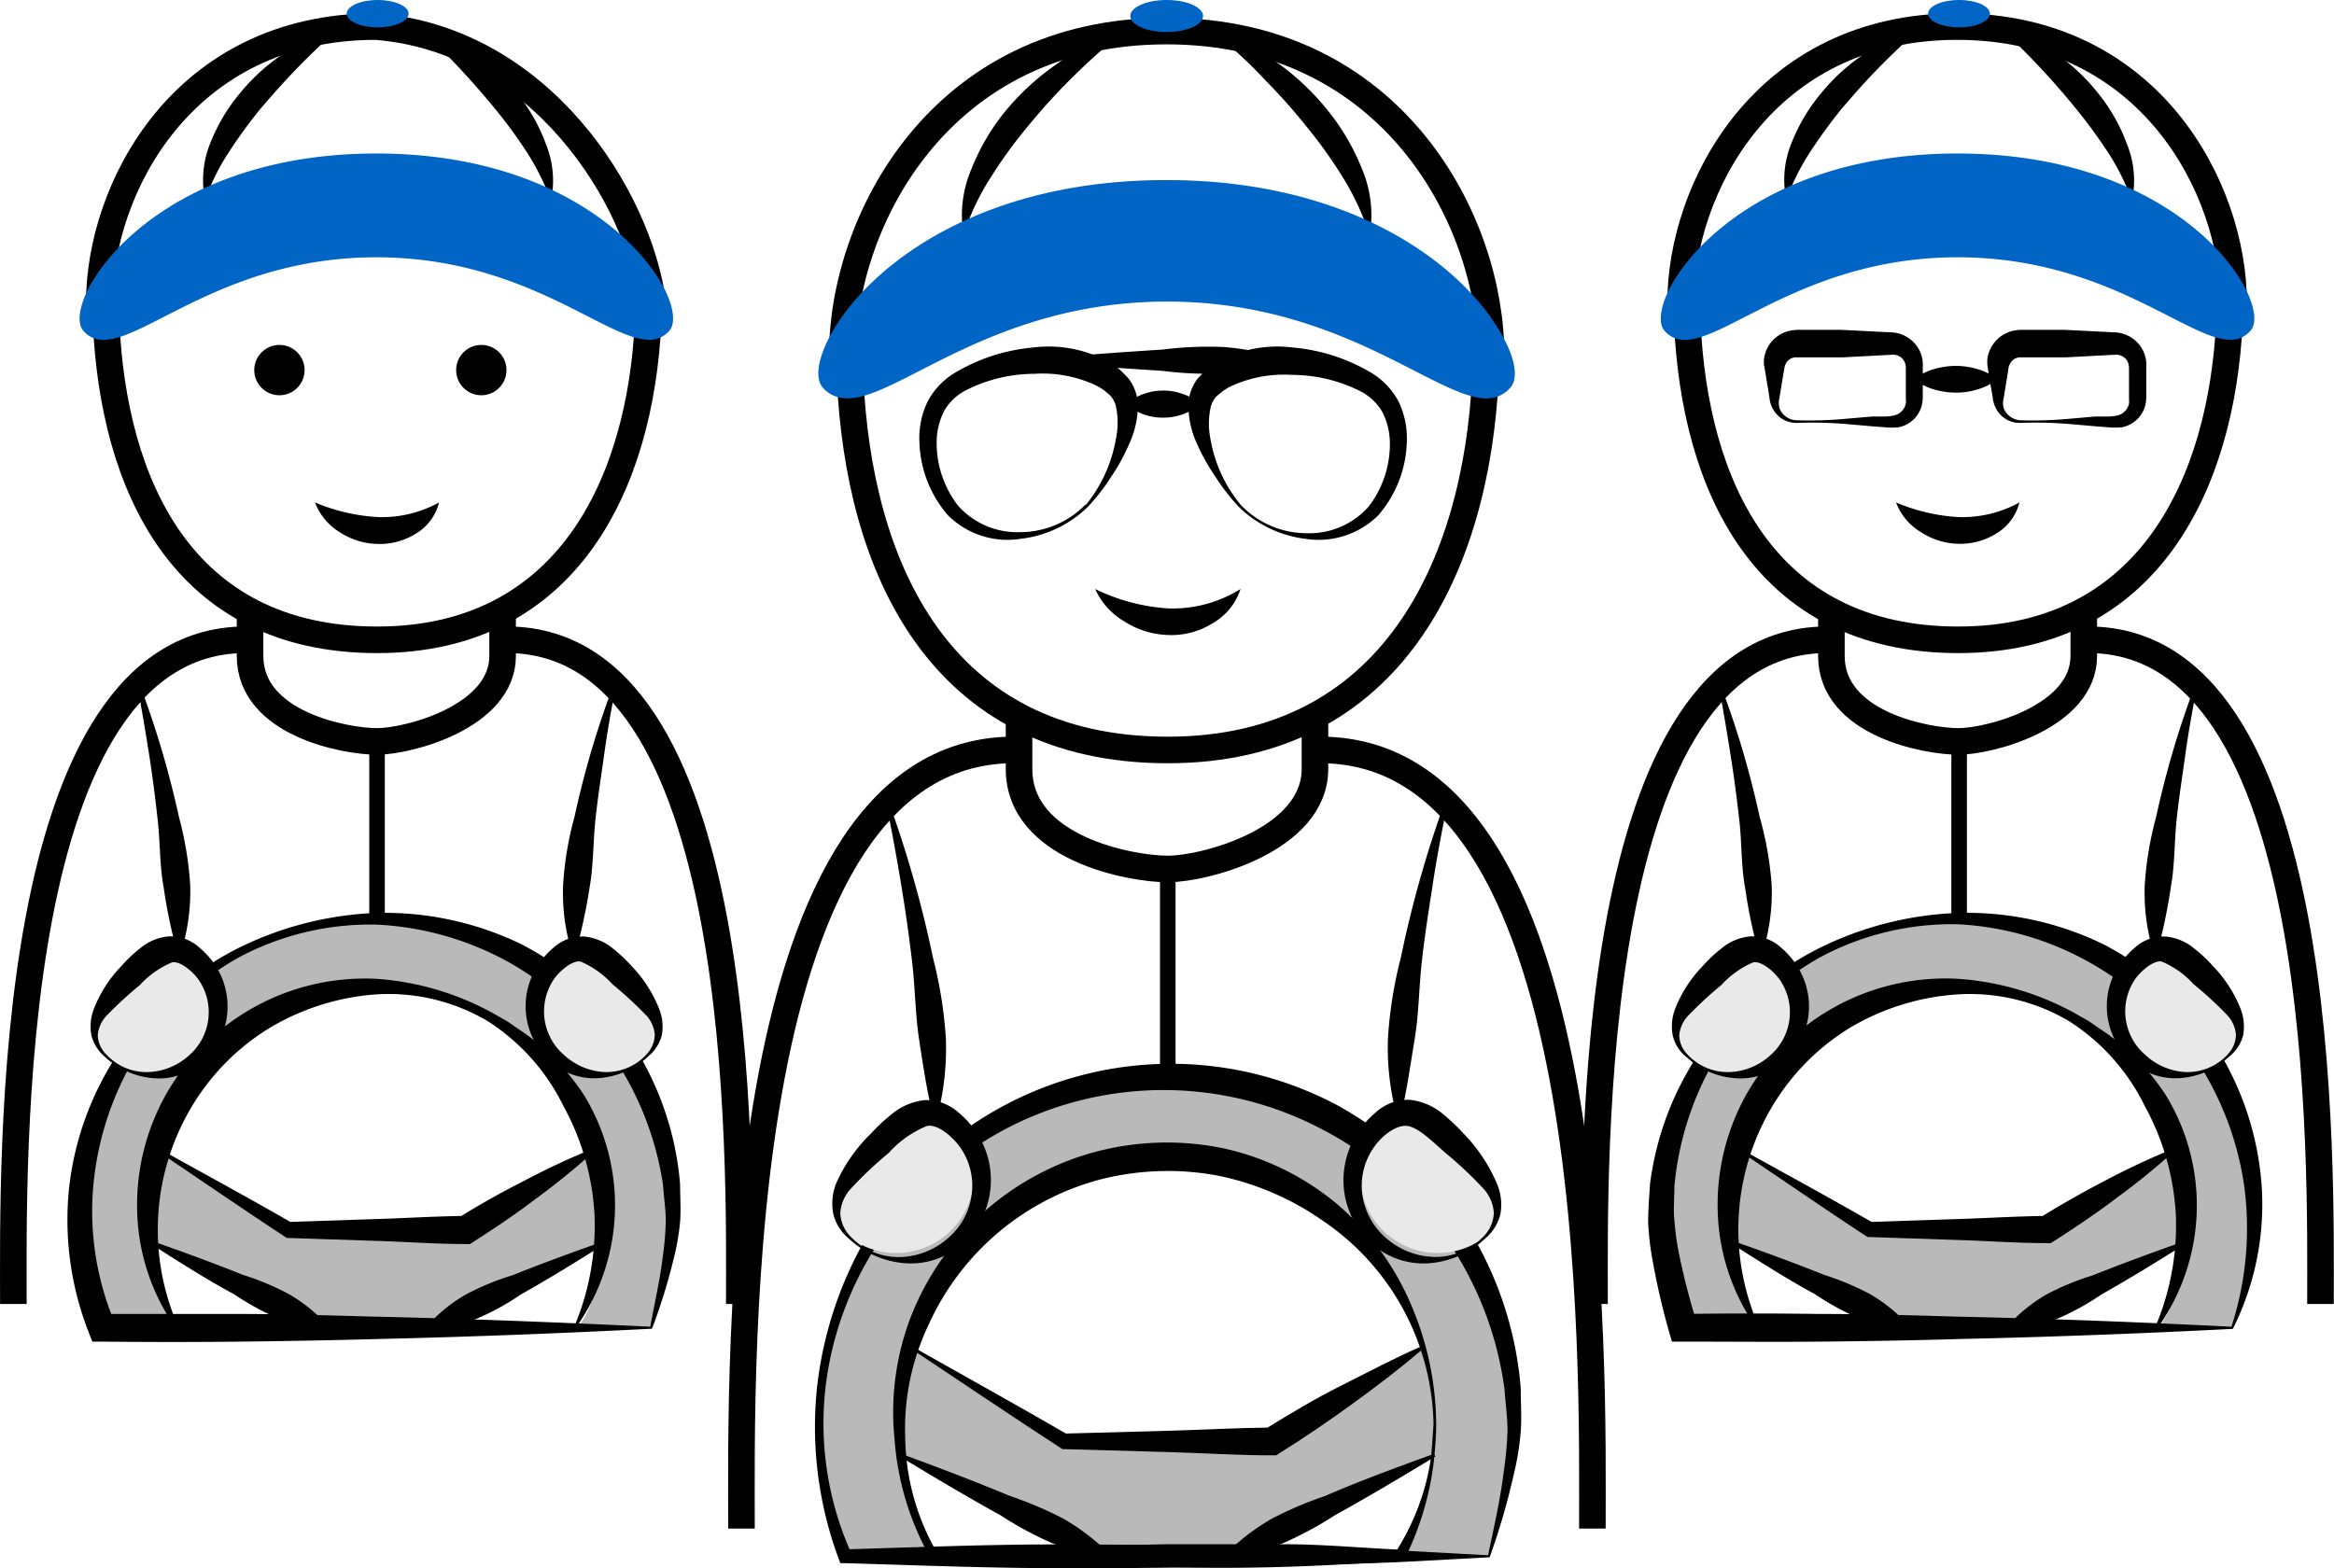 <?xml version="1.0" encoding="UTF-8"?> <svg xmlns="http://www.w3.org/2000/svg" viewBox="0 0 150.18 100.93"><defs><style>.cls-1{fill:#b9b9b9;}.cls-2,.cls-5{fill:none;stroke:#000;stroke-miterlimit:10;}.cls-2{stroke-width:1.71px;}.cls-3{fill:#e9e9e9;}.cls-4{fill:#0065c5;}</style></defs><g id="Layer_2" data-name="Layer 2"><g id="Layer_1-2" data-name="Layer 1"><path class="cls-1" d="M75.09,69.3s-16.28.91-19.73,11.8c0,0-2.84,5.86-2.65,10.89a22.75,22.75,0,0,0,1.67,8.17L60,99.92s-1.89-3.61-2-6.26l12.22,6.26H80.43l11.89-6.26s-.74,5.26-2.24,6.5H95.8S106.43,74.08,75.09,69.3ZM81.8,92.76,69,92.87,58.66,86.75s4.25-12.6,17-12.27S91.59,86.7,91.59,86.7Z"></path><path class="cls-1" d="M24.29,59.12S10.4,59.9,7.45,69.19c0,0-2.42,5-2.26,9.29a19.37,19.37,0,0,0,1.43,7l4.76-.21a16.1,16.1,0,0,1-1.7-5.34l10.43,5.34h8.73L39,79.91s-.64,4.49-1.91,5.55H42S51,63.21,24.29,59.12Zm5.72,20-10.93.09L10.27,74S13.9,63.26,24.78,63.55,38.37,74,38.37,74Z"></path><path class="cls-1" d="M126,59.12s-13.89.78-16.83,10.07c0,0-2.43,5-2.27,9.29a19.64,19.64,0,0,0,1.43,7l4.76-.21a15.93,15.93,0,0,1-1.69-5.34l10.42,5.34h8.74l10.14-5.34s-.63,4.49-1.91,5.55h4.88S152.77,63.21,126,59.12Zm5.72,20-10.92.09L112,74s3.63-10.75,14.51-10.46S140.11,74,140.11,74Z"></path><path class="cls-2" d="M54.2,22.82C54.2,14.3,60.45,2,75.05,2h0C89.69,2,95.94,14.3,95.94,22.82"></path><path class="cls-2" d="M102.46,98.38c0-10.34.81-50.58-17.85-50.11"></path><path class="cls-2" d="M54.7,24.36c.55,12,5.64,23.91,20.44,23.91,14.42,0,19.86-11.88,20.44-24"></path><path d="M70.47,37.91a12.36,12.36,0,0,0,4.74,1.25,8.23,8.23,0,0,0,4.61-1.25A3.92,3.92,0,0,1,78,40.13a5,5,0,0,1-2.87.74A5.51,5.51,0,0,1,72.35,40,4.58,4.58,0,0,1,70.47,37.91Z"></path><path d="M79.84,32.5a5.87,5.87,0,0,0,4.22,1.82,5.1,5.1,0,0,0,4-1.71,6.59,6.59,0,0,0,1.37-4.14,4.42,4.42,0,0,0-.51-2,3.49,3.49,0,0,0-1.49-1.34,9.76,9.76,0,0,0-4.29-1,8.09,8.09,0,0,0-4.12.82c-.13.09-.28.17-.4.27l-.36.3a1.67,1.67,0,0,0-.36.68,5.09,5.09,0,0,0,0,2.13A9,9,0,0,0,79.84,32.5Zm-.13.12a12.64,12.64,0,0,1-1.49-1.92A12.72,12.72,0,0,1,77,28.52a5.87,5.87,0,0,1-.53-2.6,3,3,0,0,1,.55-1.5c.17-.2.33-.36.5-.54s.38-.3.56-.44a8,8,0,0,1,5.14-1.07,11.84,11.84,0,0,1,4.87,1.54A4.79,4.79,0,0,1,90,25.86a5.5,5.5,0,0,1,.52,2.61,7.52,7.52,0,0,1-1.84,4.7A5.44,5.44,0,0,1,84,34.68,7.4,7.4,0,0,1,79.71,32.62Z"></path><path d="M70,32.62a7.4,7.4,0,0,1-4.33,2.06A5.43,5.43,0,0,1,61,33.17a7.52,7.52,0,0,1-1.84-4.7,5.38,5.38,0,0,1,.52-2.61,4.73,4.73,0,0,1,1.91-1.95,11.8,11.8,0,0,1,4.86-1.54,8,8,0,0,1,5.14,1.07,6,6,0,0,1,.56.44c.17.18.34.34.51.54a3,3,0,0,1,.55,1.5,5.87,5.87,0,0,1-.53,2.6,12.72,12.72,0,0,1-1.19,2.18A13.31,13.31,0,0,1,70,32.62Zm-.13-.12a9.22,9.22,0,0,0,1.93-4.24,5.09,5.09,0,0,0,0-2.13,1.57,1.57,0,0,0-.37-.68l-.35-.3c-.13-.1-.27-.18-.41-.27a8.05,8.05,0,0,0-4.11-.82,9.76,9.76,0,0,0-4.29,1,3.43,3.43,0,0,0-1.49,1.34,4.42,4.42,0,0,0-.51,2,6.59,6.59,0,0,0,1.37,4.14,5.1,5.1,0,0,0,4,1.71A5.87,5.87,0,0,0,69.82,32.5Z"></path><path class="cls-2" d="M65.57,46.3v3.19c0,5.12,7.19,6.44,9.57,6.44s9.47-1.86,9.47-6.44V46.3"></path><path d="M93.14,51.73c-.35,1.68-.67,3.36-.93,5.05s-.53,3.38-.72,5.07-.19,3.4-.47,5.07-.5,3.34-.93,5.06h-.17a16.85,16.85,0,0,1-.61-5.22,27.82,27.82,0,0,1,.83-5.14,72.43,72.43,0,0,1,2.83-10Z"></path><path d="M92.41,91.68c0,.74-.07,1.48-.13,2.22a19.32,19.32,0,0,1-1.9,6.44l-.09.16h-.21c-2.5.11-5,.28-7.5.35s-5,.09-7.49,0c-5-.09-10-.43-15-.47h-.17l-.07-.14a18.16,18.16,0,0,1-2.29-7.6,17.17,17.17,0,0,1,1.09-8A17.67,17.67,0,0,1,70.47,74.14a17.94,17.94,0,0,1,8.21-.24A17.1,17.1,0,0,1,86,77.47a17.35,17.35,0,0,1,4.78,6.47A19.75,19.75,0,0,1,92.41,91.68Zm-.17,0A16.17,16.17,0,0,0,85.16,78.6a18.05,18.05,0,0,0-6.83-2.94,17.58,17.58,0,0,0-7.4.22,16.83,16.83,0,0,0-11.16,9.34,15.57,15.57,0,0,0-1.52,7.44A15.12,15.12,0,0,0,60.33,100l-.23-.14c5,0,10-.38,15-.47,2.5,0,5,0,7.49,0s5,.24,7.5.35l-.3.17a15.34,15.34,0,0,0,1.83-4,14.18,14.18,0,0,0,.46-2.15C92.15,93.15,92.18,92.41,92.24,91.68Z"></path><path d="M95.85,100.23l-5.21.28c-1.76.09-3.46.13-5.19.19-3.45.09-6.91.16-10.36.2s-6.9.06-10.35,0-6.91-.19-10.36-.29h-.31l-.1-.27A24.4,24.4,0,0,1,52.56,89.4,24.76,24.76,0,0,1,56.13,79,22.8,22.8,0,0,1,86,71.11a23.36,23.36,0,0,1,8.28,7.64,23.08,23.08,0,0,1,3.57,10.59c0,.94.07,1.86,0,2.81a17.85,17.85,0,0,1-.45,2.76A44.73,44.73,0,0,1,95.85,100.23Zm-.1-.13c.35-1.69.78-3.54,1-5.32A24.32,24.32,0,0,0,97,92.11c0-.87-.13-1.78-.19-2.66A22.11,22.11,0,0,0,85.17,72.74a21.87,21.87,0,0,0-20.29-.17,23.1,23.1,0,0,0-8,6.89,21.45,21.45,0,0,0-3.78,10A20.39,20.39,0,0,0,54.79,100l-.41-.28c3.45-.1,6.9-.23,10.36-.29s6.9,0,10.35,0,6.91.11,10.36.2c1.71.06,3.47.1,5.15.19Z"></path><path d="M58.63,86.63c3.37,1.91,6.76,3.78,10.1,5.72l-.26-.08,6.67-.18c2.23-.06,4.45-.19,6.68-.21l-.48.14c1.62-1,3.28-2,5-2.86s3.4-1.76,5.17-2.53l.09.15c-1.46,1.26-3,2.43-4.53,3.54s-3.12,2.2-4.74,3.21l-.22.14h-.25c-2.23,0-4.45-.15-6.68-.21l-6.67-.19h-.15l-.11-.07c-3.24-2.11-6.45-4.28-9.67-6.42Z"></path><path d="M58,93.58c2.35.86,4.69,1.75,7,2.71a24.49,24.49,0,0,1,3.45,1.47,14.45,14.45,0,0,1,3,2.32l-.08.16a14,14,0,0,1-3.7-.93,23.23,23.23,0,0,1-3.29-1.78c-2.19-1.21-4.34-2.49-6.48-3.79Z"></path><path d="M92.36,93.74c-2.14,1.3-4.29,2.58-6.47,3.79a23.9,23.9,0,0,1-3.3,1.78,14,14,0,0,1-3.7.93l-.08-.16a14.25,14.25,0,0,1,3-2.32,23.88,23.88,0,0,1,3.44-1.47c2.3-1,4.64-1.85,7-2.71Z"></path><path class="cls-3" d="M95.51,79.65a5,5,0,0,1-7-7c1.94-1.94,3.31-.84,5.25,1.1S97.45,77.71,95.51,79.65Z"></path><path d="M95.57,79.71a5.93,5.93,0,0,1-3.28,1.56,5,5,0,0,1-3.64-.91,5.5,5.5,0,0,1-2.09-3.27,5.59,5.59,0,0,1,.64-3.93,6,6,0,0,1,1.33-1.57,3.08,3.08,0,0,1,2.21-.8,4,4,0,0,1,2.07.88A13.66,13.66,0,0,1,94.21,73a10.45,10.45,0,0,1,2.1,3.16,3.47,3.47,0,0,1,.23,2A3,3,0,0,1,95.57,79.71Zm-.12-.12a2.29,2.29,0,0,0,.67-1.53,2.55,2.55,0,0,0-.61-1.49A24.8,24.8,0,0,0,93,74.2c-.86-.76-1.74-1.63-2.43-1.73s-1.64.59-2.2,1.42a4.29,4.29,0,0,0-.71,3,4.52,4.52,0,0,0,1.52,2.79,4.89,4.89,0,0,0,3.09,1.22A4.31,4.31,0,0,0,95.45,79.59Z"></path><path class="cls-2" d="M47.71,98.38c0-10.34-.8-50.58,17.86-50.11"></path><path d="M57.21,51.68a73.87,73.87,0,0,1,2.83,10,27.81,27.81,0,0,1,.82,5.14,17.15,17.15,0,0,1-.6,5.22h-.17c-.44-1.72-.68-3.39-.94-5.06s-.26-3.37-.46-5.07-.44-3.38-.72-5.07-.59-3.37-.93-5.05Z"></path><path class="cls-3" d="M54.67,79.65a5,5,0,0,0,7-7c-1.94-1.94-3.32-.84-5.26,1.1S52.73,77.71,54.67,79.65Z"></path><path d="M54.73,79.59a4.29,4.29,0,0,0,3.17,1.32A4.86,4.86,0,0,0,61,79.69a4.43,4.43,0,0,0,1.52-2.79,4.29,4.29,0,0,0-.7-3c-.57-.83-1.59-1.6-2.2-1.42a6.75,6.75,0,0,0-2.44,1.73,24.67,24.67,0,0,0-2.5,2.37,2.55,2.55,0,0,0-.61,1.49A2.25,2.25,0,0,0,54.73,79.59Zm-.12.12a2.94,2.94,0,0,1-1-1.61,3.55,3.55,0,0,1,.22-2A10.29,10.29,0,0,1,56,73a12.69,12.69,0,0,1,1.4-1.31,4,4,0,0,1,2.07-.88,3.1,3.1,0,0,1,2.21.8A5.81,5.81,0,0,1,63,73.16a5.51,5.51,0,0,1-1.45,7.2,5,5,0,0,1-3.64.91A5.93,5.93,0,0,1,54.61,79.71Z"></path><path d="M67.13,23.1c2.56-.26,5.12-.44,7.67-.6a23.44,23.44,0,0,1,3.83-.17,14.55,14.55,0,0,1,3.84.77v.17a14.55,14.55,0,0,1-3.84.77,23.44,23.44,0,0,1-3.83-.17c-2.55-.16-5.11-.34-7.67-.6Z"></path><path d="M72.5,26a3.06,3.06,0,0,1,1.17-.67,3.47,3.47,0,0,1,1.18-.19,3.41,3.41,0,0,1,1.17.19A2.9,2.9,0,0,1,77.2,26,3.15,3.15,0,0,1,76,26.7a3.66,3.66,0,0,1-1.17.18,3.47,3.47,0,0,1-1.18-.19A3,3,0,0,1,72.5,26Z"></path><path d="M71.9,2.35c-1.1.92-2.11,1.84-3.07,2.8a40.45,40.45,0,0,0-2.71,3,29.89,29.89,0,0,0-2.36,3.25A15.58,15.58,0,0,0,62,15.12a7.58,7.58,0,0,1,.53-4.3,14,14,0,0,1,2.23-3.75A16.23,16.23,0,0,1,68,4.12,10.55,10.55,0,0,1,71.9,2.35Z"></path><path d="M78.44,2.35a10.45,10.45,0,0,1,3.89,1.79,16.26,16.26,0,0,1,3.13,3,14.59,14.59,0,0,1,2.18,3.74,7.67,7.67,0,0,1,.49,4.28,16.45,16.45,0,0,0-1.7-3.7,29.44,29.44,0,0,0-2.31-3.25,37.67,37.67,0,0,0-2.66-3C80.52,4.19,79.53,3.28,78.44,2.35Z"></path><ellipse class="cls-4" cx="75.07" cy="1.03" rx="2.34" ry="1.03"></ellipse><path class="cls-4" d="M97.2,24.93a2,2,0,0,1-.8.58c-3.09,1.19-9.24-6.1-21.31-6.1h0c-11.87,0-18,7.06-21.16,6.15a1.92,1.92,0,0,1-1-.63c-.47-.54-.34-1.75.44-3.24.15-.29.32-.57.52-.88,2.6-4,9.41-9.22,21.15-9.22h0c12,0,18.86,5.48,21.32,9.5.13.21.25.41.35.6C97.54,23.18,97.67,24.39,97.2,24.93Z"></path><path class="cls-2" d="M108.14,19.47c0-7.27,5.33-17.76,17.79-17.76h0c12.45,0,17.79,10.49,17.79,17.76"></path><path class="cls-2" d="M149.31,83.93c0-8.82.69-43.15-15.23-42.75"></path><path class="cls-2" d="M108.57,20.78c.47,10.28,4.81,20.4,17.44,20.4,12.3,0,16.94-10.14,17.44-20.44"></path><path d="M122,32.34a12.06,12.06,0,0,0,4,.94,7.65,7.65,0,0,0,3.94-.94,3.26,3.26,0,0,1-1.49,2A4.4,4.4,0,0,1,126,35a4.6,4.6,0,0,1-2.43-.77A3.76,3.76,0,0,1,122,32.34Z"></path><path class="cls-2" d="M117.84,39.5v2.72c0,4.37,6.13,5.5,8.17,5.5s8.07-1.59,8.07-5.5V39.5"></path><path d="M141.37,44.14c-.27,1.43-.54,2.87-.74,4.32s-.43,2.88-.58,4.33-.11,2.9-.37,4.31a34.54,34.54,0,0,1-.91,4.31h-.17A13.13,13.13,0,0,1,138,57a21.86,21.86,0,0,1,.73-4.4,60.53,60.53,0,0,1,2.5-8.47Z"></path><path d="M138.68,85.41A16.66,16.66,0,0,0,140,78.13a16.36,16.36,0,0,0-2-6.95,13.49,13.49,0,0,0-4.89-5.47A12.53,12.53,0,0,0,126,64,15.53,15.53,0,0,0,119,66.17a14.85,14.85,0,0,0-5,5.1,15.44,15.44,0,0,0-.81,14.14l-.14.09a13.61,13.61,0,0,1-2.52-7.38,14.57,14.57,0,0,1,1.89-7.77A14.72,14.72,0,0,1,126,63a18.12,18.12,0,0,1,7.46,2.19l.85.48c.28.17.54.37.81.55a14.84,14.84,0,0,1,1.58,1.19,15.39,15.39,0,0,1,2.61,3,13.59,13.59,0,0,1-.44,15Z"></path><path d="M143.58,85.39a20.54,20.54,0,0,0,.83-9,20,20,0,0,0-3.2-8.35,20.79,20.79,0,0,0-6.59-6A19.24,19.24,0,0,0,126,59.49a17.91,17.91,0,0,0-8.86,2.11,18.52,18.52,0,0,0-6.59,6.24,19.85,19.85,0,0,0-2.81,8.5c0,.74-.08,1.52,0,2.22a17.26,17.26,0,0,0,.31,2.21,45.75,45.75,0,0,0,1.15,4.43l-.84-.63q4.35-.06,8.7,0c2.91,0,5.82.08,8.75.17C131.59,84.86,137.5,85.09,143.58,85.39Zm.09.14c-5.7.29-11.56.52-17.49.65-3,.09-5.94.14-8.93.17s-6,0-9,0h-.67l-.18-.62a45.87,45.87,0,0,1-1.07-4.64,17.36,17.36,0,0,1-.28-2.43c0-.85.07-1.64.12-2.45a19.55,19.55,0,0,1,3.49-8.91,21,21,0,0,1,7.17-6.16A21.8,21.8,0,0,1,126,58.76a20.06,20.06,0,0,1,9.31,2,19.09,19.09,0,0,1,7.15,6.41,19.35,19.35,0,0,1,3.06,9.07A17.87,17.87,0,0,1,143.67,85.53Z"></path><path d="M111.92,73.9c2.89,1.61,5.79,3.18,8.65,4.83l-.26-.08,5.7-.19c1.89-.06,3.79-.18,5.69-.2l-.47.13c1.38-.86,2.8-1.66,4.24-2.41a47.59,47.59,0,0,1,4.46-2.08L140,74a45.1,45.1,0,0,1-3.82,3.11c-1.31,1-2.65,1.89-4,2.76l-.22.14h-.25c-1.9,0-3.8-.14-5.69-.2l-5.7-.19h-.15l-.11-.07c-2.76-1.81-5.47-3.69-8.22-5.53Z"></path><path d="M111.39,79.83c2,.7,4,1.43,6,2.23a17.37,17.37,0,0,1,2.95,1.24,10.27,10.27,0,0,1,2.53,2.08l-.07.15a10.21,10.21,0,0,1-3.21-.69,17.38,17.38,0,0,1-2.8-1.54c-1.85-1-3.67-2.17-5.48-3.32Z"></path><path d="M140.7,80c-1.81,1.15-3.63,2.27-5.49,3.32a16.87,16.87,0,0,1-2.79,1.54,10.21,10.21,0,0,1-3.21.69l-.08-.15a10.32,10.32,0,0,1,2.54-2.08,17,17,0,0,1,3-1.24c2-.8,4-1.53,6-2.23Z"></path><path class="cls-3" d="M143.38,68a4.23,4.23,0,1,1-6-6c1.66-1.66,2.83-.72,4.48.93S145,66.3,143.38,68Z"></path><path d="M143.44,68a5.12,5.12,0,0,1-2.8,1.35,4.27,4.27,0,0,1-3.15-.75,4.78,4.78,0,0,1-1.28-6.24A5.22,5.22,0,0,1,137.36,61a2.73,2.73,0,0,1,2-.72,3.35,3.35,0,0,1,1.84.78,8.68,8.68,0,0,1,1.2,1.13,8.41,8.41,0,0,1,1.77,2.74,3.16,3.16,0,0,1,.16,1.72A2.57,2.57,0,0,1,143.44,68Zm-.12-.12a1.86,1.86,0,0,0,.55-1.3,2.1,2.1,0,0,0-.55-1.23,23.09,23.09,0,0,0-2.17-2,5.84,5.84,0,0,0-2-1.44c-.43-.18-1.3.45-1.78,1.13a3.69,3.69,0,0,0,.66,4.85A4.11,4.11,0,0,0,140.62,69,3.52,3.52,0,0,0,143.32,67.89Z"></path><path class="cls-2" d="M102.6,83.93c0-8.82-.68-43.15,15.24-42.75"></path><path d="M110.71,44.09a59.25,59.25,0,0,1,2.51,8.47A21.86,21.86,0,0,1,114,57a13.13,13.13,0,0,1-.63,4.46h-.17a32.83,32.83,0,0,1-.91-4.31c-.26-1.41-.21-2.87-.37-4.31s-.35-2.89-.58-4.33-.47-2.89-.74-4.32Z"></path><path class="cls-3" d="M108.54,68a4.23,4.23,0,0,0,6-6c-1.66-1.66-2.83-.72-4.48.93S106.88,66.3,108.54,68Z"></path><path d="M108.6,67.89A3.52,3.52,0,0,0,111.3,69a4.11,4.11,0,0,0,2.59-1.06,3.68,3.68,0,0,0,.65-4.85c-.47-.68-1.34-1.31-1.78-1.13a5.93,5.93,0,0,0-2,1.44,24.26,24.26,0,0,0-2.16,2,2.1,2.1,0,0,0-.55,1.23A1.82,1.82,0,0,0,108.6,67.89Zm-.12.12a2.51,2.51,0,0,1-.85-1.37,3.16,3.16,0,0,1,.16-1.72,8.25,8.25,0,0,1,1.77-2.74,8.68,8.68,0,0,1,1.2-1.13,3.35,3.35,0,0,1,1.84-.78,2.73,2.73,0,0,1,2,.72,5.22,5.22,0,0,1,1.15,1.38,4.78,4.78,0,0,1-1.28,6.24,4.28,4.28,0,0,1-3.15.75A5.12,5.12,0,0,1,108.48,68Z"></path><path d="M123.15,24.41a3.87,3.87,0,0,1,1.35-.67,5.1,5.1,0,0,1,1.34-.19,4.82,4.82,0,0,1,1.34.19,3.67,3.67,0,0,1,1.34.67,3.67,3.67,0,0,1-1.34.67,4.47,4.47,0,0,1-1.34.19,5.1,5.1,0,0,1-1.34-.19A3.87,3.87,0,0,1,123.15,24.41Z"></path><path d="M115.63,27.05a26.09,26.09,0,0,0,3.19-.1l1.6-.14.8,0a3.14,3.14,0,0,0,.7-.08,1,1,0,0,0,.71-.76.8.8,0,0,0,0-.27v-.4l0-.79,0-.8a.87.87,0,0,0-.12-.49.82.82,0,0,0-.74-.39l-3.2.17-1.59,0H115.5a.76.76,0,0,0-.59.4.71.71,0,0,0-.08.21l-.07.4-.13.79-.13.8a1.3,1.3,0,0,0,0,.68A1.22,1.22,0,0,0,115.63,27.05Zm0,.17a1.7,1.7,0,0,1-1.48-.78,1.85,1.85,0,0,1-.3-.87l-.13-.8-.13-.79-.07-.4a1.63,1.63,0,0,1,0-.58,2.13,2.13,0,0,1,1.59-1.7,2.81,2.81,0,0,1,.58-.07l.4,0h.8l1.59,0,3.2.16a2.12,2.12,0,0,1,1.84,1.19,2.08,2.08,0,0,1,.2,1.06l0,.8,0,.79,0,.4a2.25,2.25,0,0,1-.08.52,1.92,1.92,0,0,1-1.48,1.35,4.19,4.19,0,0,1-.88,0l-.8-.06-1.6-.14A26.09,26.09,0,0,0,115.63,27.22Z"></path><path d="M130,27.05a26.16,26.16,0,0,0,3.19-.1l1.6-.14.79,0a3.16,3.16,0,0,0,.71-.08,1,1,0,0,0,.7-.76,1.14,1.14,0,0,0,0-.27v-.4l0-.79,0-.8a1,1,0,0,0-.12-.49.83.83,0,0,0-.75-.39l-3.19.17-1.59,0h-1.41a.76.76,0,0,0-.59.4,1.09,1.09,0,0,0-.09.21l-.06.4-.13.79-.13.8a1.21,1.21,0,0,0,0,.68A1.23,1.23,0,0,0,130,27.05Zm0,.17a1.7,1.7,0,0,1-1.48-.78,1.85,1.85,0,0,1-.3-.87l-.14-.8-.13-.79-.06-.4a1.89,1.89,0,0,1,0-.58,2.16,2.16,0,0,1,1.6-1.7,2.67,2.67,0,0,1,.58-.07l.4,0h.8l1.59,0,3.19.16a2.13,2.13,0,0,1,1.85,1.19,2.08,2.08,0,0,1,.2,1.06l0,.8,0,.79,0,.4a2.25,2.25,0,0,1-.08.52,1.94,1.94,0,0,1-1.48,1.35,4.29,4.29,0,0,1-.89,0l-.79-.06-1.6-.14A26.15,26.15,0,0,0,130,27.22Z"></path><path d="M123.34,2c-.91.84-1.75,1.64-2.56,2.47S119.22,6.16,118.5,7a33.91,33.91,0,0,0-2,2.74,14.67,14.67,0,0,0-1.56,3.12,6.26,6.26,0,0,1,.36-3.72A11.55,11.55,0,0,1,117.18,6a12.63,12.63,0,0,1,2.75-2.51A8.73,8.73,0,0,1,123.34,2Z"></path><path d="M128.92,2a8.64,8.64,0,0,1,3.38,1.46A12.46,12.46,0,0,1,135,6a11.36,11.36,0,0,1,1.84,3.23,6.23,6.23,0,0,1,.34,3.69,14.78,14.78,0,0,0-1.54-3.11,33.45,33.45,0,0,0-2-2.74c-.71-.88-1.45-1.73-2.23-2.57S129.82,2.84,128.92,2Z"></path><ellipse class="cls-4" cx="126.05" cy="0.88" rx="1.99" ry="0.88"></ellipse><path class="cls-4" d="M144.82,21.27a1.73,1.73,0,0,1-.67.49c-2.63,1-7.88-5.2-18.19-5.2h0c-10.13,0-15.38,6-18.05,5.25a1.6,1.6,0,0,1-.82-.54c-.4-.46-.28-1.51.38-2.78.13-.23.27-.48.44-.74,2.22-3.39,8-7.87,18.05-7.87h0c10.26,0,16.11,4.69,18.2,8.12.1.17.2.34.29.51C145.11,19.77,145.22,20.81,144.82,21.27Z"></path><path class="cls-2" d="M6.39,19.47c0-7.27,5.34-17.76,17.8-17.76h0C34.74,2.56,41.07,12.61,42,19.47"></path><path class="cls-2" d="M47.57,83.93c0-8.82.69-43.15-15.23-42.75"></path><path class="cls-2" d="M6.83,20.78c.47,10.28,4.8,20.4,17.44,20.4,12.3,0,16.94-10.14,17.43-20.44"></path><path d="M20.27,32.34a12.11,12.11,0,0,0,4.05.94,7.6,7.6,0,0,0,3.93-.94,3.25,3.25,0,0,1-1.48,2,4.4,4.4,0,0,1-2.5.67,4.6,4.6,0,0,1-2.43-.77A3.83,3.83,0,0,1,20.27,32.34Z"></path><path class="cls-2" d="M16.09,39.5v2.72c0,4.37,6.14,5.5,8.17,5.5s8.08-1.59,8.08-5.5V39.5"></path><path d="M39.63,44.14c-.28,1.43-.54,2.87-.74,4.32s-.43,2.88-.58,4.33-.12,2.9-.37,4.31A34.54,34.54,0,0,1,37,61.41h-.17A13.13,13.13,0,0,1,36.23,57a21.18,21.18,0,0,1,.73-4.4,59.22,59.22,0,0,1,2.5-8.47Z"></path><path d="M36.94,85.41a16.66,16.66,0,0,0,1.31-7.28,16.36,16.36,0,0,0-2-6.95,13.55,13.55,0,0,0-4.89-5.47A12.53,12.53,0,0,0,24.22,64a15.53,15.53,0,0,0-6.92,2.19,14.85,14.85,0,0,0-5,5.1,15.44,15.44,0,0,0-.81,14.14l-.15.09a13.68,13.68,0,0,1-2.51-7.38,14.57,14.57,0,0,1,1.89-7.77A14.72,14.72,0,0,1,24.22,63a18.12,18.12,0,0,1,7.46,2.19l.85.48c.28.17.54.37.81.55a14.84,14.84,0,0,1,1.58,1.19,15.39,15.39,0,0,1,2.61,3,13.57,13.57,0,0,1-.45,15Z"></path><path d="M41.84,85.39c.26-1.44.63-3,.81-4.54a19.67,19.67,0,0,0,.19-2.27c0-.74-.13-1.51-.17-2.26A20.07,20.07,0,0,0,39.45,68a20.79,20.79,0,0,0-6.59-6,19.43,19.43,0,0,0-8.66-2.49,18,18,0,0,0-8.85,2.12,18.51,18.51,0,0,0-6.57,6.26A19.66,19.66,0,0,0,6,76.37a18.39,18.39,0,0,0,1.38,8.75l-.81-.55c2.9,0,5.79,0,8.69,0s5.81.09,8.74.17C29.83,84.87,35.74,85.1,41.84,85.39Zm.1.13c-5.69.29-11.55.52-17.48.66q-4.46.12-8.94.17t-9,0H5.94l-.21-.54a19.82,19.82,0,0,1-1.26-9.57A19.6,19.6,0,0,1,7.94,67.3a21,21,0,0,1,7.16-6.16,21.81,21.81,0,0,1,9.1-2.38,20.18,20.18,0,0,1,9.32,2,19,19,0,0,1,7.16,6.41,19.53,19.53,0,0,1,3.08,9.06c0,.81.06,1.59,0,2.41A15.11,15.11,0,0,1,43.35,81,34.33,34.33,0,0,1,41.94,85.52Z"></path><path d="M10.18,73.9c2.88,1.61,5.79,3.18,8.65,4.83l-.26-.08,5.69-.19c1.9-.06,3.8-.18,5.7-.2l-.48.13Q31.55,77.1,33.73,76a46.43,46.43,0,0,1,4.46-2.08l.09.14a46.74,46.74,0,0,1-3.82,3.11c-1.31,1-2.65,1.89-4,2.76l-.22.14H30c-1.9,0-3.8-.14-5.7-.2l-5.69-.19h-.16l-.1-.07c-2.76-1.81-5.48-3.69-8.22-5.53Z"></path><path d="M9.65,79.83c2,.7,4,1.43,6,2.23A16.94,16.94,0,0,1,18.6,83.3a10.14,10.14,0,0,1,2.54,2.08l-.07.15a10.15,10.15,0,0,1-3.21-.69,17.38,17.38,0,0,1-2.8-1.54c-1.86-1-3.68-2.17-5.48-3.32Z"></path><path d="M39,80c-1.81,1.15-3.63,2.27-5.49,3.32a16.57,16.57,0,0,1-2.8,1.54,10.09,10.09,0,0,1-3.2.69l-.08-.15a10.14,10.14,0,0,1,2.54-2.08,17,17,0,0,1,3-1.24c2-.8,4-1.53,6-2.23Z"></path><path class="cls-3" d="M41.64,68a4.23,4.23,0,1,1-6-6c1.65-1.66,2.83-.72,4.48.93S43.29,66.3,41.64,68Z"></path><path d="M41.7,68a5.16,5.16,0,0,1-2.8,1.35,4.27,4.27,0,0,1-3.15-.75,4.78,4.78,0,0,1-1.28-6.24A5.19,5.19,0,0,1,35.61,61a2.77,2.77,0,0,1,2-.72,3.38,3.38,0,0,1,1.84.78,9.29,9.29,0,0,1,1.2,1.13,8.39,8.39,0,0,1,1.76,2.74,3.07,3.07,0,0,1,.17,1.72A2.63,2.63,0,0,1,41.7,68Zm-.12-.12a1.86,1.86,0,0,0,.55-1.3,2.1,2.1,0,0,0-.55-1.23,25.9,25.9,0,0,0-2.17-2,5.93,5.93,0,0,0-2-1.44c-.43-.18-1.31.45-1.78,1.13a3.7,3.7,0,0,0,.65,4.85A4.16,4.16,0,0,0,38.88,69,3.52,3.52,0,0,0,41.58,67.89Z"></path><path class="cls-2" d="M.86,83.93c0-8.82-.69-43.15,15.23-42.75"></path><path d="M9,44.09a60.57,60.57,0,0,1,2.51,8.47,22.59,22.59,0,0,1,.73,4.4,13.38,13.38,0,0,1-.63,4.46h-.17a32.83,32.83,0,0,1-.91-4.31c-.26-1.41-.22-2.87-.38-4.31s-.34-2.89-.57-4.33-.47-2.89-.74-4.32Z"></path><path class="cls-3" d="M6.79,68a4.23,4.23,0,1,0,6-6c-1.65-1.66-2.82-.72-4.48.93S5.14,66.3,6.79,68Z"></path><path d="M6.86,67.89A3.51,3.51,0,0,0,9.56,69a4.11,4.11,0,0,0,2.59-1.06,3.68,3.68,0,0,0,.65-4.85c-.47-.68-1.35-1.31-1.78-1.13A5.93,5.93,0,0,0,9,63.4a25.9,25.9,0,0,0-2.17,2,2.08,2.08,0,0,0-.54,1.23A1.82,1.82,0,0,0,6.86,67.89ZM6.73,68a2.63,2.63,0,0,1-.85-1.37,3.16,3.16,0,0,1,.17-1.72,8.25,8.25,0,0,1,1.77-2.74A8.68,8.68,0,0,1,9,61.05a3.31,3.31,0,0,1,1.83-.78,2.75,2.75,0,0,1,2,.72A5.22,5.22,0,0,1,14,62.37a4.86,4.86,0,0,1,.54,3.41,4.78,4.78,0,0,1-1.83,2.83,4.26,4.26,0,0,1-3.15.75A5.16,5.16,0,0,1,6.73,68Z"></path><circle cx="30.97" cy="23.82" r="1.62"></circle><circle cx="17.98" cy="23.82" r="1.62"></circle><path d="M21.6,2c-.92.84-1.76,1.64-2.56,2.47S17.48,6.16,16.76,7a31.68,31.68,0,0,0-2,2.74,14.22,14.22,0,0,0-1.56,3.12,6.26,6.26,0,0,1,.36-3.72A11.55,11.55,0,0,1,15.44,6a12.63,12.63,0,0,1,2.75-2.51A8.73,8.73,0,0,1,21.6,2Z"></path><path d="M27.18,2a8.64,8.64,0,0,1,3.38,1.46A12.19,12.19,0,0,1,33.26,6a11.16,11.16,0,0,1,1.85,3.23,6.23,6.23,0,0,1,.34,3.69,15.81,15.81,0,0,0-1.54-3.11c-.62-.95-1.28-1.86-2-2.74s-1.46-1.73-2.24-2.57S28.08,2.84,27.18,2Z"></path><ellipse class="cls-4" cx="24.3" cy="0.88" rx="1.99" ry="0.88"></ellipse><path class="cls-4" d="M43.08,21.27a1.64,1.64,0,0,1-.68.49c-2.64,1-7.89-5.2-18.18-5.2h0c-10.13,0-15.38,6-18.06,5.25a1.62,1.62,0,0,1-.81-.54c-.39-.46-.28-1.5.37-2.76q.19-.36.45-.75c2.22-3.4,8-7.88,18.05-7.88h0c10.25,0,16.09,4.69,18.19,8.11.1.18.21.35.3.52C43.37,19.77,43.47,20.81,43.08,21.27Z"></path><line class="cls-5" x1="24.26" y1="47.72" x2="24.26" y2="59.12"></line><line class="cls-5" x1="75.14" y1="55.93" x2="75.14" y2="69.3"></line><line class="cls-5" x1="126.06" y1="48.27" x2="126.06" y2="59.12"></line></g></g></svg> 